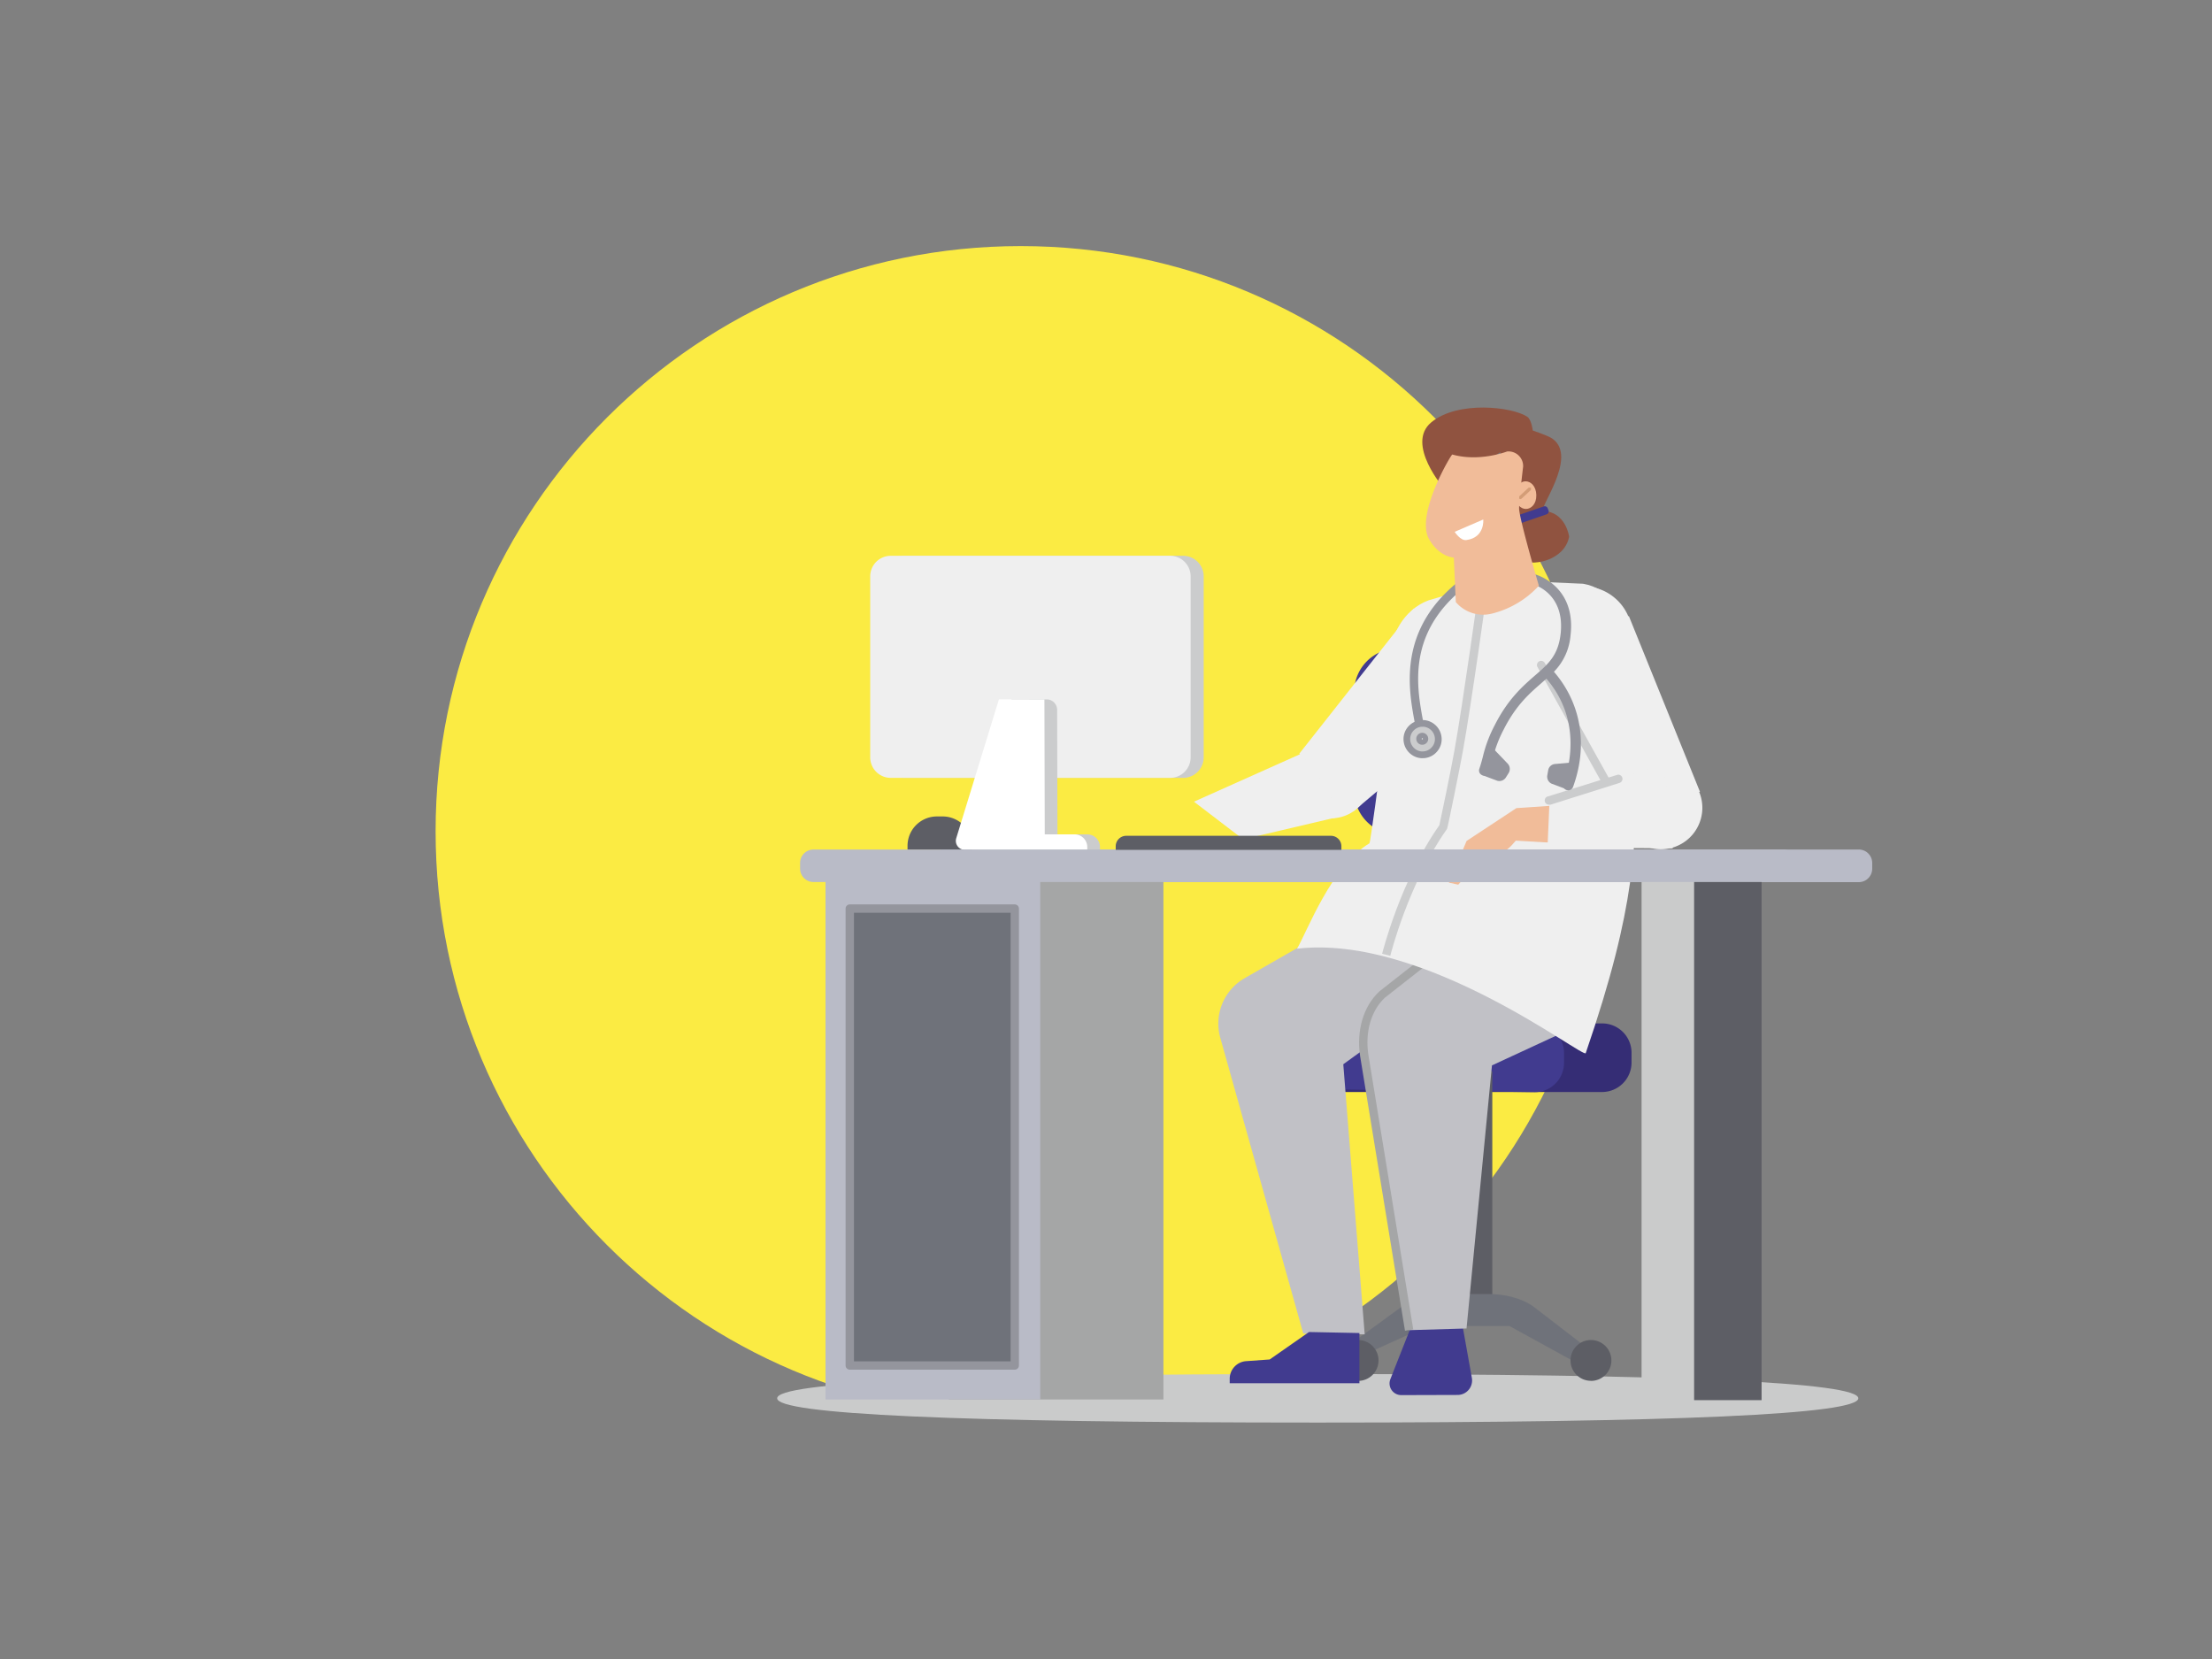 <svg xmlns="http://www.w3.org/2000/svg" viewBox="0 0 800 600"><rect x="0" y="0" width="800" height="600" fill="#808080" stroke="none"/><defs><style>.cls-1{fill:#fbeb43;}.cls-2{fill:#cacbcb;}.cls-3{fill:#352d75;}.cls-4{fill:#5d5e65;}.cls-5{fill:#413b8f;}.cls-6{fill:#6f727a;}.cls-7{fill:#905340;}.cls-8{fill:#efefef;}.cls-9{fill:#c1c1c6;}.cls-10{fill:#a5a6a7;}.cls-11{fill:#cbcccd;}.cls-12{fill:#94959d;}.cls-13{fill:#f2f4f4;}.cls-14{fill:#f1bc99;}.cls-15{fill:#d39d77;}.cls-16{fill:#fff;}.cls-17{fill:#b9bbc7;}.cls-18{fill:#a5a6a6;}</style></defs><g id="Ebene_2" data-name="Ebene 2"><path class="cls-1" d="M369.15,512.26c116.87,0,211.61-94.74,211.61-211.61S486,89,369.15,89,157.54,183.78,157.54,300.65s94.74,211.61,211.61,211.61Z"/><path class="cls-2" d="M476.58,496.94c-130.51,0-195.51,3-195.51,8.77s65.06,8.78,195.51,8.78,195.5-3,195.5-8.78-65-8.77-195.5-8.77Z"/><path class="cls-3" d="M473.49,380.9a10.75,10.75,0,0,1,10.77-10.77h95.16a10.63,10.63,0,0,1,10.65,10.65v3.51a10.67,10.67,0,0,1-10.65,10.65H484.26a10.79,10.79,0,0,1-10.77-10.77V380.9Z"/><polygon class="cls-4" points="525.24 289.5 539.71 289.5 539.71 372.43 525.24 372.43 525.24 289.5 525.24 289.5"/><path class="cls-5" d="M449.7,379.63a10.75,10.75,0,0,1,10.78-10.77L555,370.19a10.67,10.67,0,0,1,10.65,10.65v3.51A10.63,10.63,0,0,1,555,395l-94.54-1.34A10.8,10.8,0,0,1,449.7,382.9v-3.27Z"/><path class="cls-5" d="M489.77,250.22a15.68,15.68,0,0,1,15.68-15.68h67a15.68,15.68,0,0,1,15.68,15.68v35.89a15.68,15.68,0,0,1-15.68,15.68h-67a15.68,15.68,0,0,1-15.68-15.68V250.22Z"/><polygon class="cls-4" points="525.24 387.44 539.71 387.44 539.71 470.36 525.24 470.36 525.24 387.44 525.24 387.44"/><path class="cls-6" d="M579.66,491.85l-25.31-19.49c-4.71-3.15-10.53-4.36-16.22-4.36H524c-5.69,0-11.5,1-16.34,4.06l-22.4,16.34h11.5l19.49-8.83h29.66L568.52,492l11.14-.12Z"/><path class="cls-4" d="M575.36,499.42A7.39,7.39,0,1,0,568,492a7.38,7.38,0,0,0,7.39,7.39Z"/><path class="cls-4" d="M491.16,499.42a7.39,7.39,0,1,0-7.38-7.39,7.38,7.38,0,0,0,7.38,7.39Z"/><path class="cls-7" d="M542.55,163.59l-20.21,13.18s-14.11-16.16-4.73-24c9.57-8,29.48-5.66,34.81-2,1.45,1,1.93,4.94,1.93,4.94s5.45,1.79,7.09,2.93c9.62,6.73-5.81,26.1-3.15,26.22,7.81.24,9.26,9,9.2,9.3-1.69,8.64-13.68,11.27-18.76,7.87-3.82-2.51-.91-15-.91-15l-5.27-23.49Z"/><path class="cls-5" d="M547.64,188a1.12,1.12,0,0,1,.66-1.4l10.05-3.45a1.1,1.1,0,0,1,1.39.67l.31.79a1.11,1.11,0,0,1-.67,1.39l-10,3.45a1.1,1.1,0,0,1-1.39-.67l-.3-.78Z"/><path class="cls-8" d="M467.45,279a14.23,14.23,0,1,0,16.69-11.25A14.24,14.24,0,0,0,467.45,279Z"/><polygon class="cls-8" points="449.61 303.54 485.2 295.17 471.59 272.14 431.81 289.94 449.61 303.54 449.61 303.54"/><path class="cls-9" d="M472.64,340.89l-22.52,12.9a18.94,18.94,0,0,0-8.77,21.6l30,106.9,22.21.3-7.74-97.69L525.72,356s6.18-20.09-10-29c-23.85-13.07-43,13.86-43,13.86Z"/><path class="cls-5" d="M491.65,482.11v18.16H444.74v-1.58a6.4,6.4,0,0,1,5.93-6.41l8.53-.61,14.23-9.93,18.22.37Z"/><path class="cls-5" d="M512.17,475.15l-9.33,23.66a4.22,4.22,0,0,0,3.94,5.75l20.4-.06a5.24,5.24,0,0,0,5.14-6.17l-5.39-30.08-14.76,6.9Z"/><path class="cls-9" d="M576.33,368.31l-36.74,17-9.2,95.15-20.76.61L493.4,381.81c-1.21-7.93.61-16.52,6.42-22l15.49-12.17s8.36-15.74,32.08-9.87c29.72,7.33,28.94,30.51,28.94,30.57Z"/><path class="cls-10" d="M508.13,481.26,491.91,382c-1.41-9.23,1.16-18,6.87-23.37l.1-.09,15.5-12.17,1.87,2.38-15.44,12.12c-5,4.74-7.16,12.45-5.91,20.66l16.22,99.25-3,.49Z"/><polygon class="cls-8" points="511.37 220.01 469.92 272.56 489.38 293.5 536.37 253.86 511.37 220.01 511.37 220.01"/><path class="cls-8" d="M589,231.33c-.49-9.5-7.08-18.7-16.47-20.21l-22.82-1L534,212l-17.44,5.15c-8.77,3.33-13.92,12.47-14,21.85,0,0-1.45,21.37-2.42,30.45-1.15,10.71-4.6,35.41-4.84,35.53-13.74,8.17-22.46,31.71-26.21,38.13,46.12-5.39,103.69,39.89,104.41,37.77,18.76-54.66,17.56-74.15,18.83-104,.6-12.83-3.33-45.46-3.33-45.46Z"/><path class="cls-11" d="M502.8,345.67l-2.94-.72c.07-.26,6.6-26.45,20.71-46.51.51-2.32,4.09-19.36,5.42-26.87,3.17-17.57,8.89-59.21,9-59.63l3,.41c-.06.42-5.79,42.12-9,59.75-1,5.47-5.33,27-5.64,27.64l-.12.2c-13.89,19.62-20.35,45.47-20.41,45.73Z"/><path class="cls-12" d="M513.07,262.2a1.51,1.51,0,0,1-1.48-1.24C509.29,248.46,505,225.18,532,207a1.51,1.51,0,0,1,1.69,2.51c-25.31,17.05-21.41,38.23-19.09,50.89a1.51,1.51,0,0,1-1.21,1.76l-.28,0Z"/><path class="cls-11" d="M515,273a5.68,5.68,0,1,0-6.17-5.15A5.69,5.69,0,0,0,515,273Z"/><path class="cls-12" d="M514.46,274.22a6.8,6.8,0,0,1-4.33-1.57,6.93,6.93,0,0,1-2.5-4.7,6.79,6.79,0,0,1,1.53-5,7,7,0,0,1,4.7-2.5,6.79,6.79,0,0,1,5,1.54,6.93,6.93,0,0,1,2.5,4.7,6.73,6.73,0,0,1-1.53,5,6.85,6.85,0,0,1-4.7,2.5l-.67,0Zm.07-11.38-.43,0a4.49,4.49,0,0,0-3.07,1.62,4.41,4.41,0,0,0-1,3.22,4.52,4.52,0,0,0,1.63,3.07,4.32,4.32,0,0,0,3.22,1h0a4.46,4.46,0,0,0,3.06-1.63,4.38,4.38,0,0,0,1-3.22,4.46,4.46,0,0,0-1.63-3.07,4.37,4.37,0,0,0-2.79-1Z"/><path class="cls-13" d="M514.47,268.13a.93.93,0,0,0,.84-1,.94.94,0,1,0-1.87.18.9.9,0,0,0,1,.84Z"/><path class="cls-12" d="M514.35,269.35a2.14,2.14,0,0,1-2.12-1.93,2.16,2.16,0,1,1,2.38,1.92h-.26Zm.12-1.22Zm-.12-1.2h0l.06.53h0l.22-.3-.29-.23Zm0,0-.21.31.27.22-.06-.53Z"/><path class="cls-8" d="M574.63,212.15a17.87,17.87,0,1,0,15.56,19.91,17.85,17.85,0,0,0-15.56-19.91Z"/><polygon class="cls-8" points="557.38 240.53 585.22 290.59 614.82 286.36 589.1 222.8 557.38 240.53 557.38 240.53"/><path class="cls-11" d="M585.22,292.11a1.51,1.51,0,0,1-1.35-.85c-.67-1.25-18.44-33.17-27.81-50a1.51,1.51,0,0,1,.58-2.06,1.53,1.53,0,0,1,2.07.59l13.91,25L582.2,282c4.54,8.17,4.54,8.17,4.54,8.58a1.52,1.52,0,0,1-1.52,1.52Z"/><path class="cls-14" d="M566.94,291l-18.52,1.27-18,11.86L524,319.22l3.39.73,8.53-9.38,3.64-.79a13.84,13.84,0,0,0,7.32-4.24l1.33-1.51,19.67,1.15-1-14.16Z"/><path class="cls-8" d="M601.08,277.16a15,15,0,1,0,14.59,15.49,15,15,0,0,0-14.59-15.49Z"/><polygon class="cls-8" points="559.68 306.51 604.96 306.81 601.75 276.61 585.29 281.75 560.41 289.5 559.68 306.51 559.68 306.51"/><path class="cls-11" d="M560.41,291a1.51,1.51,0,0,1-.45-3l24.88-7.75a1.51,1.51,0,1,1,.89,2.89L560.86,291l-.45.07Z"/><path class="cls-12" d="M567.13,285.81l-.63-.11a1.81,1.81,0,0,1-1.08-2.32c2.38-6.56,6.47-23.23-6.13-37.92-.58.53-1.18,1-1.8,1.58-4.32,3.76-9.22,8-13.68,16.83a44.93,44.93,0,0,0-4,10.7c-.37,1.43-.75,2.92-1.38,4.7a1.81,1.81,0,1,1-3.42-1.2c.57-1.64.92-3,1.29-4.41a48.13,48.13,0,0,1,4.31-11.43c4.78-9.45,10.2-14.15,14.54-17.93,4.84-4.2,8.33-7.24,9.25-14.88,1.77-15-9.82-18.11-10.32-18.23a1.82,1.82,0,0,1,.87-3.53c.15,0,15.21,3.92,13.05,22.19a21.23,21.23,0,0,1-6,13.1c9.87,11.42,12.4,26.56,6.91,41.67a1.81,1.81,0,0,1-1.7,1.19Z"/><path class="cls-12" d="M540.31,271l5,5.21a2.84,2.84,0,0,1,.3,3.39l-.91,1.45a2.8,2.8,0,0,1-3.15,1.33l-5.51-2.06,4.24-9.32Z"/><path class="cls-12" d="M569.12,275.7l-6.71.61a2.71,2.71,0,0,0-2.49,2.3l-.3,1.69a2.81,2.81,0,0,0,1.45,3.09l5.63,2.12,2.42-9.81Z"/><path class="cls-14" d="M526.51,217.66l-.72-16s-5.33-.18-9-6.77c-4.91-8.9,8.23-30.87,8.47-30.51,9.81,2.78,19.79-1.09,19.79-1.09a5.28,5.28,0,0,1,5.81,5.45s-1.57,13-1.45,15.37c.3,4.36,7.14,27.72,7.14,27.72a34,34,0,0,1-17.07,10.11,13,13,0,0,1-13-4.23Z"/><path class="cls-14" d="M551.75,174.07c1.88,0,3.82,1.76,3.88,5s-1.88,5-3.76,5-3.81-1.75-3.87-5,1.88-5,3.75-5Z"/><path class="cls-15" d="M549.88,180.55l-.46-.2.05-.86c.57-.51,1.13-1,1.69-1.56s1.12-1.06,1.7-1.58l.86,0-.05.86q-.85.76-1.68,1.56c-.57.53-1.13,1.07-1.71,1.59l-.4.15Z"/><path class="cls-16" d="M526.09,192.35l10.35-4.47s.66,6.53-6.12,7.44c-2.17.3-4.23-3-4.23-3Z"/><path class="cls-17" d="M677.11,312.08a4.86,4.86,0,0,0-4.85-4.84h-331a4.86,4.86,0,0,0-4.84,4.84v2.12a4.86,4.86,0,0,0,4.84,4.84h331a4.86,4.86,0,0,0,4.85-4.84v-2.12Z"/><polygon class="cls-4" points="637.1 313.89 601.33 313.89 601.33 506.38 637.1 506.38 637.1 313.89 637.1 313.89"/><polygon class="cls-2" points="612.7 313.89 593.7 313.89 593.7 509 612.7 509 612.7 313.89 612.7 313.89"/><polygon class="cls-18" points="343.11 314.2 420.77 314.2 420.77 506.14 343.11 506.14 343.11 314.2 343.11 314.2"/><polygon class="cls-17" points="298.56 314.2 376.22 314.2 376.22 506.14 298.56 506.14 298.56 314.2 298.56 314.2"/><polygon class="cls-6" points="307.33 328.6 367.02 328.6 367.02 493.85 307.33 493.85 307.33 328.6 307.33 328.6"/><path class="cls-12" d="M367,495.36H307.33a1.52,1.52,0,0,1-1.51-1.51V328.6a1.52,1.52,0,0,1,1.51-1.51H367a1.52,1.52,0,0,1,1.51,1.51V493.85a1.52,1.52,0,0,1-1.51,1.51Zm-58.17-3H365.5V330.12H308.85V492.34Z"/><path class="cls-4" d="M328.22,306a10.62,10.62,0,0,1,10.71-10.72h1.88A10.58,10.58,0,0,1,351.52,306v1.39h-23.3V306Z"/><path class="cls-11" d="M319.44,208.46a7.44,7.44,0,0,1,7.45-7.45h101a7.43,7.43,0,0,1,7.44,7.45v65.42a7.43,7.43,0,0,1-7.44,7.45h-101a7.44,7.44,0,0,1-7.45-7.45V208.46Z"/><path class="cls-8" d="M314.72,208.46a7.44,7.44,0,0,1,7.45-7.45h101a7.44,7.44,0,0,1,7.44,7.45v65.42a7.44,7.44,0,0,1-7.44,7.45h-101a7.44,7.44,0,0,1-7.45-7.45V208.46Z"/><path class="cls-11" d="M365.87,252.94l-15.44,50.24a3.25,3.25,0,0,0,3.09,4.18h44.31v-1a4.6,4.6,0,0,0-4.6-4.6H382.45l-.12-45a3.8,3.8,0,0,0-3.81-3.82Z"/><path class="cls-16" d="M361.27,252.94l-15.44,50.24a3.25,3.25,0,0,0,3.09,4.18h44.31v-1a4.6,4.6,0,0,0-4.61-4.6H377.85l-.12-48.79Z"/><path class="cls-17" d="M649.87,312.08a4.86,4.86,0,0,0-4.84-4.84H294.2a4.86,4.86,0,0,0-4.84,4.84v2.12A4.86,4.86,0,0,0,294.2,319H645a4.86,4.86,0,0,0,4.84-4.84v-2.12Z"/><path class="cls-4" d="M403.51,306.09a3.8,3.8,0,0,1,3.82-3.81h74a3.79,3.79,0,0,1,3.81,3.81v1.27H403.51v-1.27Z"/></g></svg>